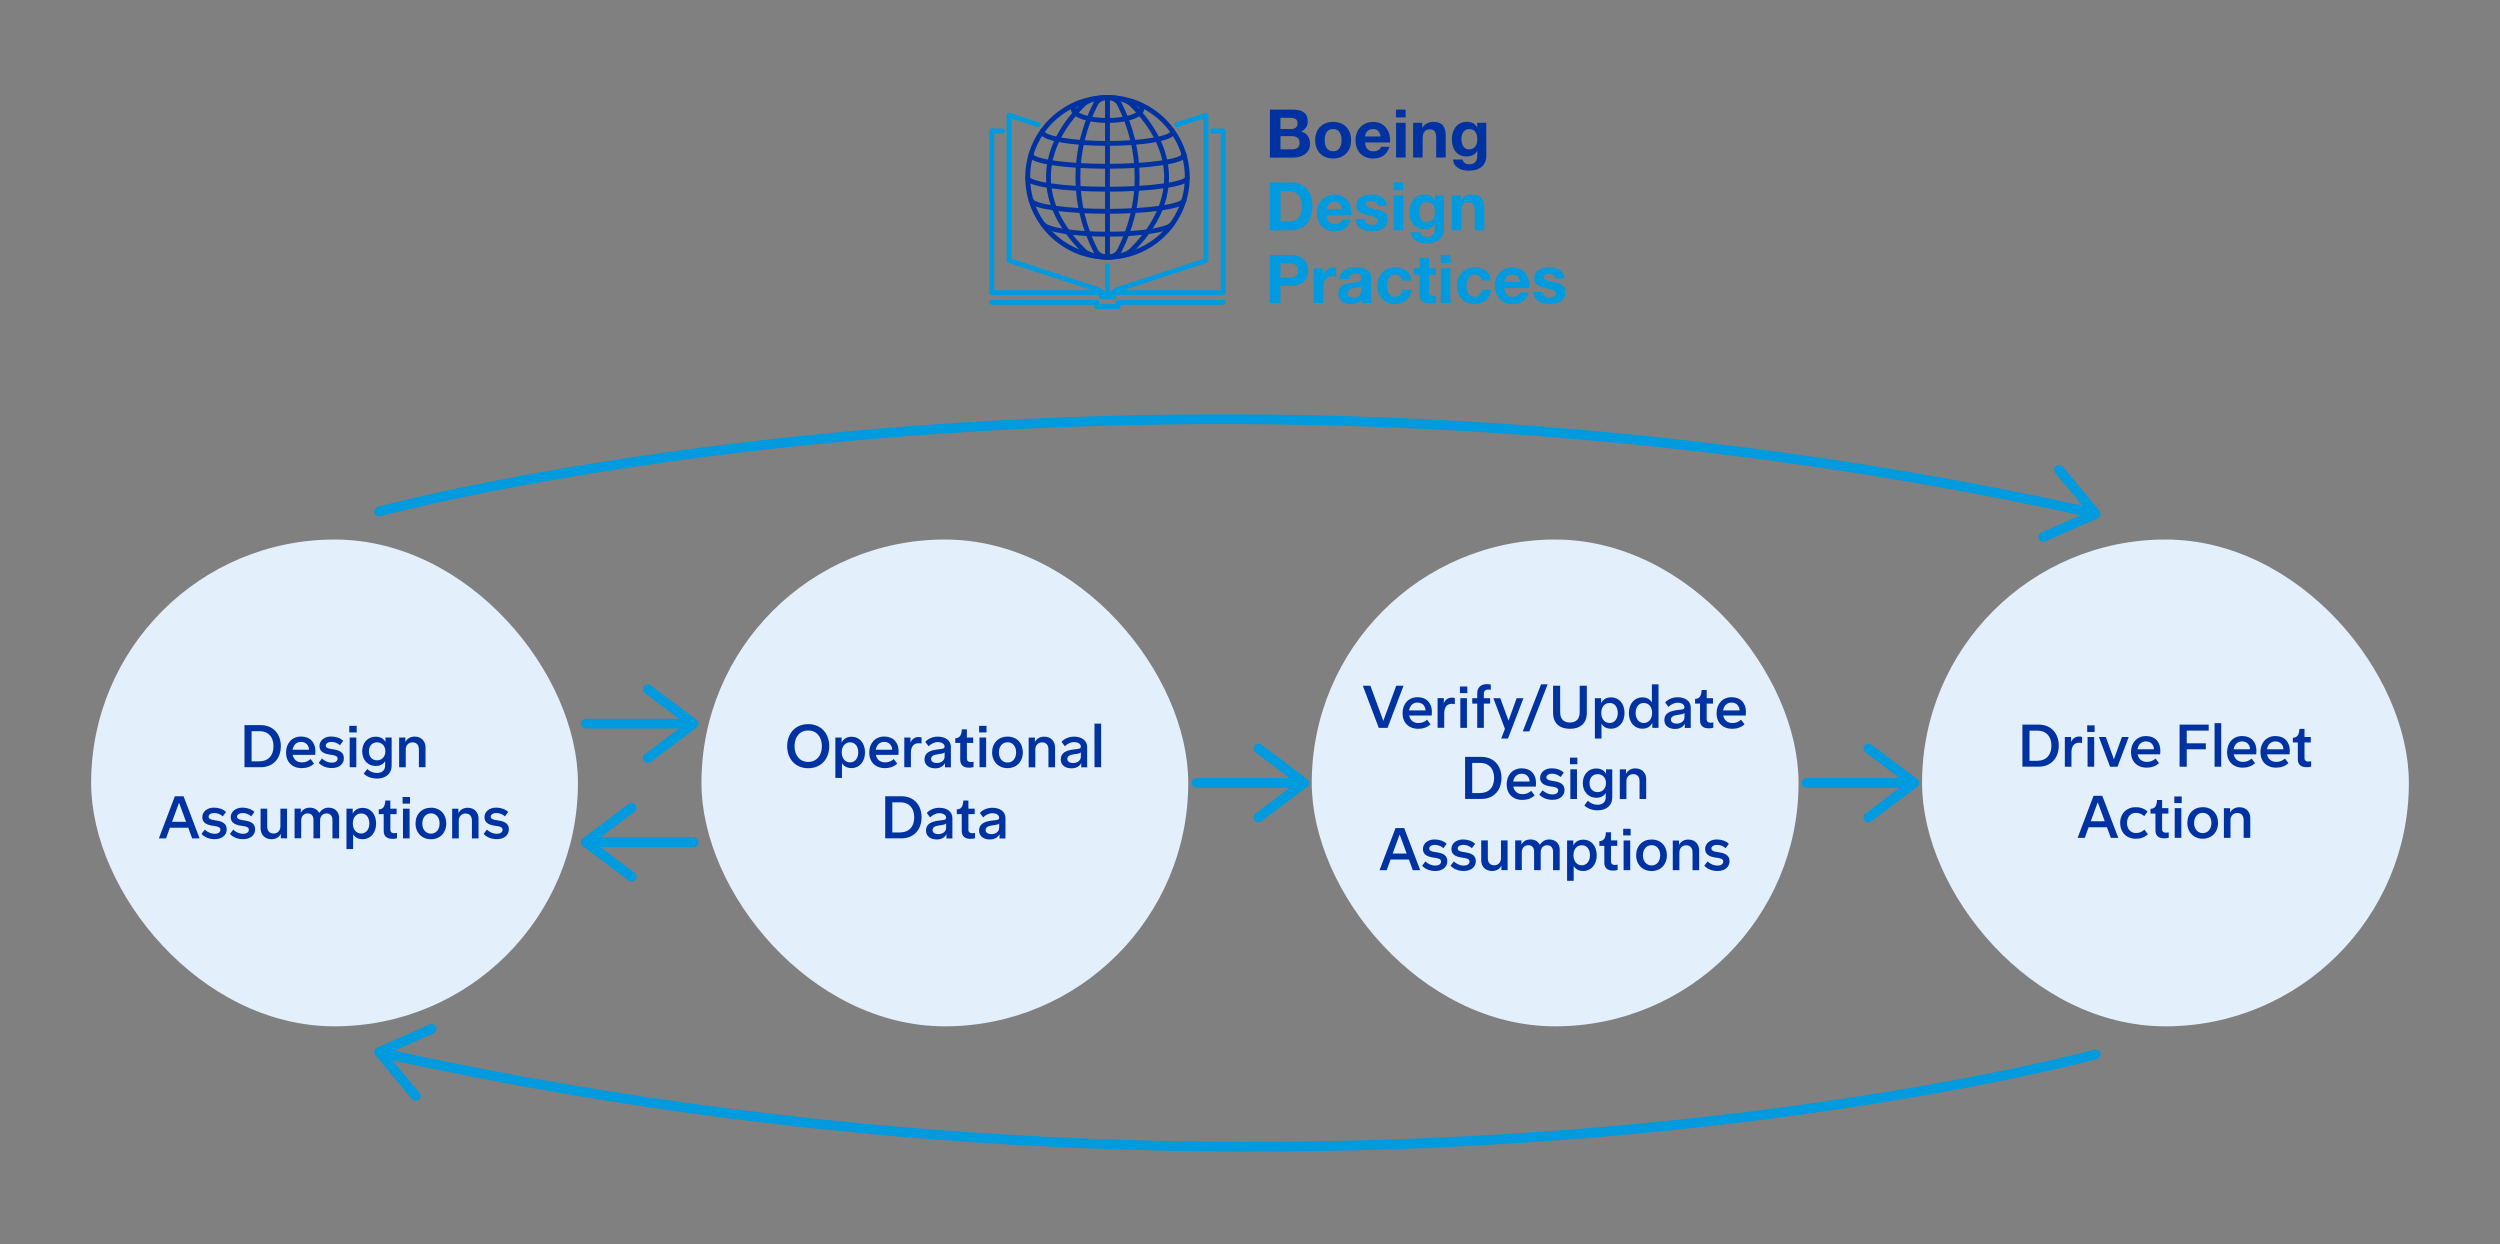 <?xml version="1.0" encoding="UTF-8"?>
<svg id="Layer_1" data-name="Layer 1" xmlns="http://www.w3.org/2000/svg" viewBox="0 0 513.55 255.6">
  <rect x="0" y="0" width="513.55" height="255.6" fill="#808080" stroke="none"/>
  <defs>
    <style>
      .cls-1 {
        stroke: #0033a1;
      }

      .cls-1, .cls-2, .cls-3 {
        fill: none;
        stroke-linecap: round;
        stroke-linejoin: round;
      }

      .cls-2, .cls-3 {
        stroke: #009ade;
      }

      .cls-4 {
        fill: #0033a1;
      }

      .cls-5 {
        fill: #e3effa;
      }

      .cls-6 {
        fill: #009ade;
      }

      .cls-3 {
        stroke-width: 2px;
      }
    </style>
  </defs>
  <rect class="cls-5" x="18.72" y="110.83" width="100" height="100" rx="50" ry="50"/>
  <rect class="cls-5" x="144.09" y="110.83" width="100" height="100" rx="50" ry="50"/>
  <rect class="cls-5" x="269.46" y="110.83" width="100" height="100" rx="50" ry="50"/>
  <rect class="cls-5" x="394.83" y="110.83" width="100" height="100" rx="50" ry="50"/>
  <g>
    <path class="cls-4" d="m50.22,148.96h3.35c2.54,0,4.12,1.8,4.12,4.32s-1.57,4.32-4.12,4.32h-3.35v-8.65Zm3.13,7.42c1.66,0,2.83-1.07,2.83-3.09s-1.17-3.09-2.83-3.09h-1.67v6.19h1.67Z"/>
    <path class="cls-4" d="m58.76,154.58c0-1.89,1.21-3.28,3.08-3.28s2.95,1.21,2.95,3.02c0,.16-.02.61-.04.74h-4.63c.18.89.8,1.55,1.91,1.55.68,0,1.27-.23,1.77-.69l.71.94c-.69.67-1.62.93-2.51.93-1.98,0-3.24-1.27-3.24-3.2Zm4.72-.57c-.04-.96-.67-1.61-1.66-1.61-.91,0-1.55.63-1.72,1.61h3.37Z"/>
    <path class="cls-4" d="m65.46,156.7l.68-.89c.66.63,1.42.86,2.04.86.66,0,1.17-.3,1.17-.83,0-.48-.43-.65-1.12-.76l-.49-.07c-1.52-.23-2.11-.8-2.11-1.78,0-1.08.97-1.94,2.4-1.94.96,0,1.9.32,2.47.9l-.67.9c-.61-.56-1.24-.69-1.8-.69-.63,0-1.11.33-1.11.74,0,.38.32.6,1.07.71l.49.08c1.4.21,2.16.69,2.16,1.83s-.92,2.01-2.46,2.01c-1.01,0-2.03-.33-2.73-1.08Z"/>
    <path class="cls-4" d="m71.75,149.1h1.52v1.36h-1.52v-1.36Zm1.44,8.5h-1.36v-6.1h1.36v6.1Z"/>
    <path class="cls-4" d="m74.71,158.93l.73-.97c.41.43,1.12.82,2.01.82s1.66-.46,1.66-1.51v-.89c-.39.6-1.02.97-1.95.97-1.57,0-2.76-1.21-2.76-3.01s1.18-3.01,2.76-3.01c1,0,1.64.41,2.02,1.08v-.91h1.27v5.82c0,1.64-1.28,2.61-2.97,2.61-1.17,0-2.12-.37-2.76-1Zm2.74-2.74c.97,0,1.71-.73,1.71-1.85s-.73-1.85-1.71-1.85-1.67.73-1.67,1.85.67,1.85,1.67,1.85Z"/>
    <path class="cls-4" d="m87.41,153.58v4.02h-1.36v-3.64c0-.96-.5-1.47-1.3-1.47s-1.4.58-1.4,1.45v3.67h-1.36v-6.1h1.28v.9c.35-.69,1.05-1.1,1.9-1.1,1.46,0,2.25,1.01,2.25,2.28Z"/>
    <path class="cls-4" d="m35.91,163.57h1.8l3.29,8.65h-1.53l-.79-2.18h-3.78l-.79,2.18h-1.47l3.28-8.65Zm2.31,5.24l-1.44-3.92-1.44,3.92h2.87Z"/>
    <path class="cls-4" d="m41.39,171.31l.68-.89c.66.63,1.42.86,2.04.86.66,0,1.17-.3,1.17-.83,0-.48-.43-.65-1.12-.76l-.49-.07c-1.52-.23-2.11-.8-2.11-1.78,0-1.08.97-1.94,2.4-1.94.96,0,1.9.32,2.47.9l-.67.9c-.61-.56-1.24-.69-1.8-.69-.63,0-1.11.33-1.11.74,0,.38.32.6,1.07.71l.49.08c1.4.21,2.16.69,2.16,1.83s-.92,2.01-2.46,2.01c-1.01,0-2.03-.33-2.73-1.08Z"/>
    <path class="cls-4" d="m47.23,171.31l.68-.89c.66.63,1.42.86,2.04.86.66,0,1.17-.3,1.17-.83,0-.48-.43-.65-1.12-.76l-.49-.07c-1.52-.23-2.11-.8-2.11-1.78,0-1.08.97-1.94,2.4-1.94.96,0,1.9.32,2.47.9l-.67.9c-.61-.56-1.24-.69-1.8-.69-.63,0-1.11.33-1.11.74,0,.38.32.6,1.07.71l.49.08c1.4.21,2.16.69,2.16,1.83s-.92,2.01-2.46,2.01c-1.01,0-2.03-.33-2.73-1.08Z"/>
    <path class="cls-4" d="m53.53,170.13v-4.02h1.36v3.64c0,.96.5,1.47,1.32,1.47s1.39-.6,1.39-1.46v-3.65h1.36v6.1h-1.27v-.93c-.34.71-1.05,1.11-1.91,1.11-1.45,0-2.25-1-2.25-2.26Z"/>
    <path class="cls-4" d="m69.65,168.04v4.18h-1.36v-3.79c0-.8-.41-1.33-1.21-1.33s-1.33.58-1.33,1.41v3.7h-1.36v-3.8c0-.8-.4-1.32-1.19-1.32s-1.33.58-1.33,1.46v3.65h-1.36v-6.1h1.28v.88c.35-.69,1-1.07,1.88-1.07s1.58.43,1.9,1.1c.39-.62,1.05-1.1,1.92-1.1,1.33,0,2.17.86,2.17,2.12Z"/>
    <path class="cls-4" d="m72.53,171.39v3.02h-1.36v-8.29h1.28v1.01c.39-.74,1.06-1.18,2.06-1.18,1.59,0,2.75,1.27,2.75,3.21s-1.18,3.23-2.75,3.23c-.94,0-1.58-.37-1.97-1Zm1.68-.17c.96,0,1.66-.82,1.66-2.06s-.65-2.06-1.66-2.06-1.73.78-1.73,2.06.75,2.06,1.73,2.06Z"/>
    <path class="cls-4" d="m80.19,167.24v3.18c0,.55.33.74.8.74.2,0,.34-.02.56-.07v1.1c-.28.08-.57.13-.89.13-1.34,0-1.84-.65-1.84-1.67v-3.41h-1.02v-.97c.77-.05,1.28-.39,1.35-1.83h1.03v1.68h1.29v1.12h-1.29Z"/>
    <path class="cls-4" d="m82.7,163.72h1.52v1.36h-1.52v-1.36Zm1.44,8.5h-1.36v-6.1h1.36v6.1Z"/>
    <path class="cls-4" d="m85.36,169.16c0-1.92,1.3-3.24,3.17-3.24s3.14,1.31,3.14,3.24-1.3,3.24-3.14,3.24-3.17-1.32-3.17-3.24Zm3.17,2.09c1.05,0,1.77-.84,1.77-2.09s-.72-2.08-1.77-2.08-1.78.85-1.78,2.08.72,2.09,1.78,2.09Z"/>
    <path class="cls-4" d="m98.3,168.2v4.02h-1.36v-3.64c0-.96-.5-1.47-1.3-1.47s-1.4.58-1.4,1.45v3.67h-1.36v-6.1h1.28v.9c.35-.69,1.05-1.1,1.9-1.1,1.46,0,2.25,1.01,2.25,2.28Z"/>
    <path class="cls-4" d="m99.34,171.31l.68-.89c.66.63,1.42.86,2.05.86.66,0,1.17-.3,1.17-.83,0-.48-.43-.65-1.12-.76l-.49-.07c-1.52-.23-2.11-.8-2.11-1.78,0-1.08.97-1.94,2.4-1.94.96,0,1.9.32,2.47.9l-.67.9c-.61-.56-1.24-.69-1.8-.69-.63,0-1.11.33-1.11.74,0,.38.32.6,1.07.71l.49.08c1.4.21,2.16.69,2.16,1.83s-.92,2.01-2.46,2.01c-1.01,0-2.03-.33-2.73-1.08Z"/>
  </g>
  <g>
    <path class="cls-4" d="m161.7,153.28c0-2.57,1.64-4.53,4.32-4.53s4.32,1.96,4.32,4.53-1.63,4.53-4.32,4.53-4.32-1.96-4.32-4.53Zm4.32,3.23c1.71,0,2.81-1.3,2.81-3.23s-1.11-3.23-2.81-3.23-2.81,1.3-2.81,3.23,1.12,3.23,2.81,3.23Z"/>
    <path class="cls-4" d="m172.96,156.78v3.02h-1.36v-8.29h1.28v1.01c.39-.74,1.06-1.18,2.06-1.18,1.59,0,2.75,1.27,2.75,3.21s-1.18,3.23-2.75,3.23c-.94,0-1.58-.37-1.97-1Zm1.68-.17c.96,0,1.66-.82,1.66-2.06s-.65-2.06-1.66-2.06-1.73.78-1.73,2.06.75,2.06,1.73,2.06Z"/>
    <path class="cls-4" d="m178.56,154.58c0-1.89,1.21-3.28,3.08-3.28s2.95,1.21,2.95,3.02c0,.16-.02.61-.04.74h-4.63c.18.89.8,1.55,1.91,1.55.68,0,1.27-.23,1.77-.69l.71.94c-.69.67-1.62.93-2.51.93-1.99,0-3.24-1.27-3.24-3.2Zm4.72-.57c-.04-.96-.67-1.61-1.66-1.61-.91,0-1.55.63-1.72,1.61h3.37Z"/>
    <path class="cls-4" d="m189.3,151.49v1.24c-.17-.04-.39-.06-.62-.06-.97,0-1.56.66-1.56,2v2.93h-1.36v-6.1h1.28v1.06c.27-.71.84-1.16,1.66-1.16.22,0,.46.02.61.09Z"/>
    <path class="cls-4" d="m189.91,156c0-1.45,1.28-1.86,2.53-2.03l1-.13c.39-.05.6-.16.6-.46,0-.56-.56-.94-1.4-.94-.75,0-1.42.39-1.89.86l-.68-.91c.56-.65,1.52-1.07,2.59-1.07,1.64,0,2.67.89,2.67,2.07v4.23h-1.22v-.86c-.35.66-1.02,1.07-2.01,1.07-1.16,0-2.19-.6-2.19-1.81Zm2.5.74c.84,0,1.63-.45,1.63-1.32v-.88c-.13.15-.32.23-.56.27l-.83.13c-.8.13-1.39.32-1.39.97,0,.49.44.82,1.14.82Z"/>
    <path class="cls-4" d="m198.62,152.62v3.18c0,.55.33.74.8.74.19,0,.34-.02.56-.07v1.1c-.28.08-.57.13-.89.13-1.34,0-1.84-.65-1.84-1.67v-3.41h-1.02v-.97c.77-.05,1.28-.39,1.35-1.83h1.04v1.68h1.29v1.12h-1.29Z"/>
    <path class="cls-4" d="m201.13,149.1h1.52v1.36h-1.52v-1.36Zm1.44,8.5h-1.36v-6.1h1.36v6.1Z"/>
    <path class="cls-4" d="m203.8,154.55c0-1.92,1.3-3.24,3.17-3.24s3.14,1.31,3.14,3.24-1.3,3.24-3.14,3.24-3.17-1.32-3.17-3.24Zm3.17,2.09c1.05,0,1.76-.84,1.76-2.09s-.72-2.08-1.76-2.08-1.78.85-1.78,2.08.72,2.09,1.78,2.09Z"/>
    <path class="cls-4" d="m216.73,153.59v4.02h-1.36v-3.64c0-.96-.5-1.47-1.3-1.47s-1.4.58-1.4,1.45v3.67h-1.36v-6.1h1.28v.9c.35-.69,1.05-1.1,1.9-1.1,1.46,0,2.25,1.01,2.25,2.28Z"/>
    <path class="cls-4" d="m217.9,156c0-1.45,1.28-1.86,2.53-2.03l1-.13c.39-.05.6-.16.6-.46,0-.56-.56-.94-1.4-.94-.75,0-1.42.39-1.89.86l-.68-.91c.56-.65,1.52-1.07,2.59-1.07,1.64,0,2.67.89,2.67,2.07v4.23h-1.22v-.86c-.35.66-1.02,1.07-2.01,1.07-1.16,0-2.19-.6-2.19-1.81Zm2.5.74c.84,0,1.63-.45,1.63-1.32v-.88c-.13.15-.32.23-.56.27l-.83.13c-.8.13-1.39.32-1.39.97,0,.49.44.82,1.14.82Z"/>
    <path class="cls-4" d="m226.19,157.6h-1.36v-8.95h1.36v8.95Z"/>
    <path class="cls-4" d="m181.84,163.57h3.35c2.54,0,4.12,1.8,4.12,4.32s-1.57,4.32-4.12,4.32h-3.35v-8.65Zm3.13,7.42c1.66,0,2.83-1.07,2.83-3.09s-1.17-3.09-2.83-3.09h-1.67v6.19h1.67Z"/>
    <path class="cls-4" d="m190.22,170.61c0-1.45,1.28-1.86,2.53-2.03l1-.13c.39-.05.6-.16.6-.46,0-.56-.56-.94-1.4-.94-.75,0-1.42.39-1.89.86l-.68-.91c.56-.65,1.52-1.07,2.59-1.07,1.64,0,2.67.89,2.67,2.07v4.23h-1.22v-.86c-.35.66-1.02,1.07-2.01,1.07-1.16,0-2.19-.6-2.19-1.81Zm2.5.74c.84,0,1.63-.45,1.63-1.32v-.88c-.13.15-.32.23-.56.27l-.83.13c-.8.13-1.39.32-1.39.97,0,.49.44.82,1.14.82Z"/>
    <path class="cls-4" d="m198.93,167.24v3.18c0,.55.33.74.8.74.19,0,.34-.02.56-.07v1.1c-.28.08-.57.13-.89.13-1.34,0-1.84-.65-1.84-1.67v-3.41h-1.02v-.97c.77-.05,1.28-.39,1.35-1.83h1.04v1.68h1.29v1.12h-1.29Z"/>
    <path class="cls-4" d="m201.12,170.61c0-1.45,1.28-1.86,2.53-2.03l1-.13c.39-.05.6-.16.6-.46,0-.56-.56-.94-1.4-.94-.75,0-1.42.39-1.89.86l-.68-.91c.56-.65,1.52-1.07,2.59-1.07,1.64,0,2.67.89,2.67,2.07v4.23h-1.22v-.86c-.35.66-1.02,1.07-2.01,1.07-1.16,0-2.19-.6-2.19-1.81Zm2.5.74c.84,0,1.63-.45,1.63-1.32v-.88c-.13.15-.32.23-.56.27l-.83.13c-.8.13-1.39.32-1.39.97,0,.49.44.82,1.14.82Z"/>
  </g>
  <g>
    <path class="cls-4" d="m285.04,149.52h-1.81l-3.28-8.65h1.56l2.65,7.21,2.65-7.21h1.5l-3.28,8.65Z"/>
    <path class="cls-4" d="m288.11,146.5c0-1.89,1.21-3.28,3.08-3.28s2.95,1.21,2.95,3.02c0,.16-.02.61-.04.74h-4.63c.18.89.8,1.55,1.91,1.55.68,0,1.27-.23,1.77-.69l.71.94c-.69.67-1.62.93-2.51.93-1.98,0-3.24-1.27-3.24-3.2Zm4.72-.57c-.04-.96-.67-1.61-1.66-1.61-.91,0-1.55.63-1.72,1.61h3.37Z"/>
    <path class="cls-4" d="m298.85,143.4v1.24c-.17-.04-.39-.06-.62-.06-.97,0-1.56.66-1.56,2v2.93h-1.36v-6.1h1.28v1.06c.27-.71.84-1.16,1.66-1.16.22,0,.46.02.61.09Z"/>
    <path class="cls-4" d="m299.9,141.02h1.52v1.36h-1.52v-1.36Zm1.44,8.5h-1.36v-6.1h1.36v6.1Z"/>
    <path class="cls-4" d="m306.24,140.63v1.07c-.18-.04-.35-.05-.5-.05-.63,0-.93.3-.93.88v.89h1.29v1.12h-1.29v4.98h-1.36v-4.98h-1.02v-1.12h1.02v-1.01c0-1.24.8-1.88,2.01-1.88.28,0,.58.04.78.1Z"/>
    <path class="cls-4" d="m309.15,149.74l-2.38-6.32h1.42l1.69,4.62,1.67-4.62h1.4l-3.18,8.29h-1.4l.77-1.97Z"/>
    <path class="cls-4" d="m314.15,150.25h-1.35l3.77-9.68h1.35l-3.77,9.68Z"/>
    <path class="cls-4" d="m322.5,149.71c-2.14,0-3.47-1.14-3.47-3.3v-5.54h1.46v5.46c0,1.28.66,2.09,2.01,2.09s2-.82,2-2.09v-5.46h1.47v5.54c0,2.16-1.33,3.3-3.47,3.3Z"/>
    <path class="cls-4" d="m328.98,148.69v3.02h-1.36v-8.29h1.28v1.01c.39-.74,1.06-1.18,2.06-1.18,1.6,0,2.75,1.27,2.75,3.21s-1.18,3.23-2.75,3.23c-.94,0-1.58-.37-1.97-1Zm1.68-.17c.96,0,1.66-.82,1.66-2.06s-.65-2.06-1.66-2.06-1.73.78-1.73,2.06.75,2.06,1.73,2.06Z"/>
    <path class="cls-4" d="m334.61,146.46c0-1.94,1.16-3.21,2.75-3.21.93,0,1.57.39,1.97,1.03v-3.71h1.36v8.95h-1.27v-1.01c-.39.74-1.06,1.18-2.07,1.18-1.57,0-2.75-1.27-2.75-3.23Zm3.04,2.06c.97,0,1.73-.77,1.73-2.06s-.73-2.06-1.73-2.06-1.66.84-1.66,2.06.69,2.06,1.66,2.06Z"/>
    <path class="cls-4" d="m341.89,147.91c0-1.45,1.28-1.86,2.53-2.03l1-.13c.39-.05.6-.16.6-.46,0-.56-.56-.94-1.4-.94-.75,0-1.42.39-1.89.86l-.68-.91c.56-.65,1.52-1.07,2.59-1.07,1.64,0,2.67.89,2.67,2.07v4.23h-1.22v-.86c-.35.66-1.02,1.07-2.01,1.07-1.16,0-2.19-.6-2.19-1.81Zm2.5.74c.84,0,1.63-.45,1.63-1.32v-.88c-.13.15-.32.23-.56.27l-.83.13c-.8.13-1.39.32-1.39.97,0,.49.44.82,1.15.82Z"/>
    <path class="cls-4" d="m350.59,144.54v3.18c0,.55.33.74.8.74.2,0,.34-.02.56-.07v1.1c-.28.08-.57.13-.89.13-1.34,0-1.84-.65-1.84-1.67v-3.41h-1.02v-.97c.77-.05,1.28-.39,1.35-1.83h1.04v1.68h1.29v1.12h-1.29Z"/>
    <path class="cls-4" d="m352.62,146.5c0-1.89,1.21-3.28,3.08-3.28s2.95,1.21,2.95,3.02c0,.16-.02.61-.04.74h-4.63c.18.89.8,1.55,1.91,1.55.68,0,1.27-.23,1.76-.69l.71.94c-.69.67-1.62.93-2.51.93-1.98,0-3.24-1.27-3.24-3.2Zm4.72-.57c-.04-.96-.67-1.61-1.66-1.61-.91,0-1.55.63-1.72,1.61h3.37Z"/>
    <path class="cls-4" d="m300.96,155.48h3.35c2.54,0,4.12,1.8,4.12,4.32s-1.57,4.32-4.12,4.32h-3.35v-8.65Zm3.13,7.42c1.66,0,2.83-1.07,2.83-3.09s-1.17-3.09-2.83-3.09h-1.67v6.19h1.67Z"/>
    <path class="cls-4" d="m309.5,161.11c0-1.89,1.21-3.28,3.08-3.28s2.95,1.21,2.95,3.02c0,.16-.02.61-.04.74h-4.63c.18.89.8,1.55,1.91,1.55.68,0,1.27-.23,1.77-.69l.71.94c-.69.67-1.62.93-2.51.93-1.98,0-3.24-1.27-3.24-3.2Zm4.72-.57c-.04-.96-.67-1.61-1.66-1.61-.91,0-1.55.63-1.72,1.61h3.37Z"/>
    <path class="cls-4" d="m316.2,163.23l.68-.89c.66.63,1.42.86,2.04.86.66,0,1.17-.3,1.17-.83,0-.48-.43-.65-1.12-.76l-.49-.07c-1.52-.23-2.11-.8-2.11-1.78,0-1.08.97-1.94,2.4-1.94.96,0,1.9.32,2.47.9l-.67.9c-.61-.56-1.24-.69-1.8-.69-.63,0-1.11.33-1.11.74,0,.38.32.6,1.07.71l.49.08c1.4.21,2.16.69,2.16,1.83s-.92,2.01-2.46,2.01c-1.01,0-2.03-.33-2.73-1.08Z"/>
    <path class="cls-4" d="m322.5,155.63h1.52v1.36h-1.52v-1.36Zm1.44,8.5h-1.36v-6.1h1.36v6.1Z"/>
    <path class="cls-4" d="m325.45,165.46l.73-.97c.41.43,1.12.82,2.01.82s1.66-.46,1.66-1.51v-.89c-.39.6-1.02.97-1.95.97-1.57,0-2.76-1.21-2.76-3.01s1.18-3.01,2.76-3.01c1,0,1.64.41,2.02,1.08v-.91h1.27v5.82c0,1.64-1.28,2.61-2.97,2.61-1.17,0-2.12-.37-2.76-1Zm2.74-2.74c.97,0,1.71-.73,1.71-1.85s-.73-1.85-1.71-1.85-1.67.73-1.67,1.85.67,1.85,1.67,1.85Z"/>
    <path class="cls-4" d="m338.16,160.11v4.02h-1.36v-3.64c0-.96-.5-1.47-1.3-1.47s-1.4.58-1.4,1.45v3.67h-1.36v-6.1h1.28v.9c.35-.69,1.05-1.1,1.9-1.1,1.46,0,2.25,1.01,2.25,2.28Z"/>
    <path class="cls-4" d="m286.65,170.1h1.8l3.29,8.65h-1.53l-.79-2.18h-3.77l-.79,2.18h-1.47l3.28-8.65Zm2.31,5.24l-1.44-3.92-1.44,3.92h2.87Z"/>
    <path class="cls-4" d="m292.13,177.84l.68-.89c.66.63,1.42.86,2.04.86.66,0,1.17-.3,1.17-.83,0-.47-.43-.64-1.12-.75l-.49-.07c-1.52-.23-2.11-.8-2.11-1.78,0-1.08.97-1.94,2.4-1.94.96,0,1.9.32,2.47.9l-.67.9c-.61-.56-1.24-.69-1.8-.69-.63,0-1.11.33-1.11.74,0,.38.32.6,1.07.71l.49.08c1.4.21,2.16.69,2.16,1.83s-.92,2.01-2.46,2.01c-1.01,0-2.03-.33-2.73-1.08Z"/>
    <path class="cls-4" d="m297.97,177.84l.68-.89c.66.63,1.42.86,2.05.86.66,0,1.17-.3,1.17-.83,0-.47-.43-.64-1.12-.75l-.49-.07c-1.52-.23-2.11-.8-2.11-1.78,0-1.08.97-1.94,2.4-1.94.96,0,1.9.32,2.47.9l-.67.9c-.61-.56-1.24-.69-1.8-.69-.63,0-1.11.33-1.11.74,0,.38.32.6,1.07.71l.49.08c1.4.21,2.16.69,2.16,1.83s-.93,2.01-2.46,2.01c-1.01,0-2.03-.33-2.73-1.08Z"/>
    <path class="cls-4" d="m304.27,176.66v-4.02h1.36v3.64c0,.96.5,1.47,1.31,1.47s1.39-.6,1.39-1.46v-3.65h1.36v6.1h-1.27v-.93c-.34.71-1.05,1.11-1.91,1.11-1.45,0-2.25-1-2.25-2.26Z"/>
    <path class="cls-4" d="m320.39,174.57v4.18h-1.36v-3.79c0-.8-.41-1.33-1.21-1.33s-1.33.58-1.33,1.41v3.7h-1.36v-3.8c0-.8-.4-1.32-1.19-1.32s-1.33.58-1.33,1.46v3.65h-1.36v-6.1h1.28v.88c.35-.69,1-1.07,1.88-1.07s1.58.43,1.9,1.1c.39-.62,1.05-1.1,1.92-1.1,1.33,0,2.17.86,2.17,2.12Z"/>
    <path class="cls-4" d="m323.27,177.92v3.02h-1.36v-8.29h1.28v1.01c.39-.74,1.06-1.18,2.06-1.18,1.6,0,2.75,1.27,2.75,3.21s-1.18,3.23-2.75,3.23c-.94,0-1.58-.37-1.97-1Zm1.68-.17c.96,0,1.66-.82,1.66-2.06s-.65-2.06-1.66-2.06-1.73.78-1.73,2.06.75,2.06,1.73,2.06Z"/>
    <path class="cls-4" d="m330.93,173.76v3.18c0,.55.33.74.8.74.19,0,.34-.02.56-.07v1.1c-.28.08-.57.13-.89.13-1.34,0-1.84-.65-1.84-1.67v-3.41h-1.02v-.97c.77-.05,1.28-.39,1.35-1.83h1.04v1.68h1.29v1.12h-1.29Z"/>
    <path class="cls-4" d="m333.44,170.25h1.52v1.36h-1.52v-1.36Zm1.44,8.5h-1.36v-6.1h1.36v6.1Z"/>
    <path class="cls-4" d="m336.1,175.69c0-1.92,1.3-3.24,3.17-3.24s3.14,1.31,3.14,3.24-1.3,3.24-3.14,3.24-3.17-1.32-3.17-3.24Zm3.17,2.09c1.05,0,1.77-.84,1.77-2.09s-.72-2.08-1.77-2.08-1.78.85-1.78,2.08.72,2.09,1.78,2.09Z"/>
    <path class="cls-4" d="m349.04,174.73v4.02h-1.36v-3.64c0-.96-.5-1.47-1.3-1.47s-1.4.58-1.4,1.45v3.67h-1.36v-6.1h1.28v.9c.35-.69,1.05-1.1,1.9-1.1,1.46,0,2.25,1.01,2.25,2.28Z"/>
    <path class="cls-4" d="m350.09,177.84l.68-.89c.66.63,1.42.86,2.05.86.66,0,1.17-.3,1.17-.83,0-.47-.43-.64-1.12-.75l-.49-.07c-1.52-.23-2.11-.8-2.11-1.78,0-1.08.97-1.94,2.4-1.94.96,0,1.9.32,2.47.9l-.67.9c-.61-.56-1.24-.69-1.8-.69-.63,0-1.11.33-1.11.74,0,.38.32.6,1.07.71l.49.08c1.4.21,2.16.69,2.16,1.83s-.92,2.01-2.46,2.01c-1.01,0-2.03-.33-2.73-1.08Z"/>
  </g>
  <g>
    <path class="cls-4" d="m415.44,148.85h3.35c2.54,0,4.12,1.8,4.12,4.32s-1.57,4.32-4.12,4.32h-3.35v-8.65Zm3.13,7.42c1.66,0,2.83-1.07,2.83-3.09s-1.17-3.09-2.83-3.09h-1.67v6.19h1.67Z"/>
    <path class="cls-4" d="m427.7,151.39v1.24c-.17-.04-.39-.06-.62-.06-.97,0-1.56.66-1.56,2v2.93h-1.36v-6.1h1.28v1.06c.27-.71.84-1.16,1.66-1.16.22,0,.46.02.61.09Z"/>
    <path class="cls-4" d="m428.75,149h1.52v1.36h-1.52v-1.36Zm1.44,8.5h-1.36v-6.1h1.36v6.1Z"/>
    <path class="cls-4" d="m434.98,157.5h-1.53l-2.29-6.1h1.42l1.66,4.58,1.64-4.58h1.4l-2.3,6.1Z"/>
    <path class="cls-4" d="m437.75,154.48c0-1.89,1.21-3.28,3.08-3.28s2.95,1.21,2.95,3.02c0,.16-.02.61-.04.74h-4.63c.18.89.8,1.55,1.91,1.55.68,0,1.27-.23,1.77-.69l.71.94c-.69.67-1.62.93-2.51.93-1.98,0-3.24-1.27-3.24-3.2Zm4.72-.57c-.04-.96-.67-1.61-1.66-1.61-.91,0-1.55.63-1.72,1.61h3.37Z"/>
    <path class="cls-4" d="m453.7,150.08h-4.5v2.61h3.92v1.23h-3.92v3.58h-1.47v-8.65h5.98v1.23Z"/>
    <path class="cls-4" d="m456.28,157.5h-1.36v-8.95h1.36v8.95Z"/>
    <path class="cls-4" d="m457.49,154.48c0-1.89,1.21-3.28,3.08-3.28s2.95,1.21,2.95,3.02c0,.16-.02.61-.04.74h-4.63c.18.89.8,1.55,1.91,1.55.68,0,1.27-.23,1.76-.69l.71.94c-.69.67-1.62.93-2.51.93-1.98,0-3.24-1.27-3.24-3.2Zm4.72-.57c-.04-.96-.67-1.61-1.66-1.61-.91,0-1.55.63-1.72,1.61h3.37Z"/>
    <path class="cls-4" d="m464.34,154.48c0-1.89,1.21-3.28,3.08-3.28s2.95,1.21,2.95,3.02c0,.16-.02.61-.04.74h-4.63c.18.89.8,1.55,1.91,1.55.68,0,1.27-.23,1.77-.69l.71.94c-.69.67-1.62.93-2.51.93-1.98,0-3.24-1.27-3.24-3.2Zm4.72-.57c-.04-.96-.67-1.61-1.66-1.61-.91,0-1.55.63-1.72,1.61h3.37Z"/>
    <path class="cls-4" d="m473.39,152.52v3.18c0,.55.33.74.8.74.2,0,.34-.02.56-.07v1.1c-.28.08-.57.13-.89.13-1.34,0-1.84-.65-1.84-1.67v-3.41h-1.02v-.97c.77-.05,1.28-.39,1.35-1.83h1.04v1.68h1.29v1.12h-1.29Z"/>
    <path class="cls-4" d="m430.05,163.47h1.8l3.29,8.65h-1.53l-.79-2.18h-3.78l-.79,2.18h-1.47l3.28-8.65Zm2.31,5.24l-1.44-3.92-1.44,3.92h2.87Z"/>
    <path class="cls-4" d="m435.52,169.05c0-1.94,1.34-3.24,3.17-3.24.94,0,1.75.24,2.46.9l-.68.93c-.6-.5-1.18-.66-1.74-.66-1.17,0-1.81.96-1.81,2.07s.66,2.07,1.85,2.07c.61,0,1.16-.18,1.73-.69l.72.94c-.73.69-1.52.93-2.5.93-1.88,0-3.19-1.29-3.19-3.24Z"/>
    <path class="cls-4" d="m444.14,167.13v3.18c0,.55.33.74.8.74.19,0,.34-.02.56-.07v1.1c-.28.08-.57.13-.89.13-1.34,0-1.84-.65-1.84-1.67v-3.41h-1.02v-.97c.77-.05,1.28-.39,1.35-1.83h1.04v1.68h1.29v1.12h-1.29Z"/>
    <path class="cls-4" d="m446.65,163.61h1.52v1.36h-1.52v-1.36Zm1.44,8.5h-1.36v-6.1h1.36v6.1Z"/>
    <path class="cls-4" d="m449.32,169.05c0-1.92,1.3-3.24,3.17-3.24s3.14,1.31,3.14,3.24-1.3,3.24-3.14,3.24-3.17-1.32-3.17-3.24Zm3.17,2.09c1.05,0,1.77-.84,1.77-2.09s-.72-2.08-1.77-2.08-1.78.85-1.78,2.08.72,2.09,1.78,2.09Z"/>
    <path class="cls-4" d="m462.25,168.09v4.02h-1.36v-3.64c0-.96-.5-1.47-1.3-1.47s-1.4.58-1.4,1.45v3.67h-1.36v-6.1h1.28v.9c.35-.69,1.05-1.1,1.9-1.1,1.46,0,2.25,1.01,2.25,2.28Z"/>
  </g>
  <g>
    <polyline class="cls-3" points="258.51 167.91 267.9 160.83 258.51 153.76"/>
    <line class="cls-3" x1="267.9" y1="160.83" x2="245.79" y2="160.83"/>
  </g>
  <g>
    <g>
      <polyline class="cls-3" points="133.07 155.73 142.46 148.65 133.07 141.58"/>
      <line class="cls-3" x1="142.46" y1="148.65" x2="120.35" y2="148.65"/>
    </g>
    <g>
      <polyline class="cls-3" points="129.74 165.94 120.35 173.02 129.74 180.09"/>
      <line class="cls-3" x1="120.35" y1="173.02" x2="142.46" y2="173.02"/>
    </g>
  </g>
  <g>
    <polyline class="cls-3" points="383.81 167.91 393.2 160.83 383.81 153.76"/>
    <line class="cls-3" x1="393.2" y1="160.83" x2="371.1" y2="160.83"/>
  </g>
  <g>
    <g>
      <path class="cls-3" d="m77.88,105.08s156.28-42.69,350.74,0"/>
      <polyline class="cls-3" points="419.74 110.3 430.49 105.55 422.96 96.52"/>
    </g>
    <g>
      <path class="cls-3" d="m430.49,216.59s-156.28,42.69-350.74,0"/>
      <polyline class="cls-3" points="88.63 211.37 77.88 216.12 85.41 225.14"/>
    </g>
  </g>
  <g>
    <g>
      <path class="cls-4" d="m260.87,22.51h4.63c1.88,0,3.14.61,3.14,2.44,0,.97-.48,1.64-1.34,2.06,1.2.34,1.81,1.27,1.81,2.5,0,2-1.7,2.86-3.48,2.86h-4.77v-9.85Zm2.17,3.99h2.19c.76,0,1.32-.35,1.32-1.17,0-.94-.72-1.13-1.49-1.13h-2.03v2.3Zm0,4.18h2.32c.86,0,1.6-.28,1.6-1.3s-.63-1.41-1.56-1.41h-2.36v2.7Z"/>
      <path class="cls-4" d="m273.84,25.03c2.25,0,3.7,1.49,3.7,3.77s-1.45,3.75-3.7,3.75-3.68-1.49-3.68-3.75,1.45-3.77,3.68-3.77Zm0,6.04c1.34,0,1.74-1.15,1.74-2.28s-.4-2.29-1.74-2.29-1.72,1.15-1.72,2.29.4,2.28,1.72,2.28Z"/>
      <path class="cls-4" d="m280.42,29.27c.06,1.24.66,1.81,1.75,1.81.79,0,1.42-.48,1.54-.92h1.72c-.55,1.68-1.72,2.4-3.34,2.4-2.25,0-3.64-1.54-3.64-3.75s1.48-3.77,3.64-3.77c2.43,0,3.6,2.04,3.46,4.23h-5.15Zm3.19-1.24c-.18-.99-.61-1.52-1.56-1.52-1.24,0-1.6.97-1.63,1.52h3.19Z"/>
      <path class="cls-4" d="m288.74,24.12h-1.96v-1.61h1.96v1.61Zm-1.96,1.1h1.96v7.13h-1.96v-7.13Z"/>
      <path class="cls-4" d="m290.29,25.23h1.86v.99h.04c.5-.8,1.35-1.19,2.18-1.19,2.08,0,2.61,1.17,2.61,2.94v4.39h-1.96v-4.03c0-1.17-.34-1.75-1.26-1.75-1.06,0-1.52.59-1.52,2.04v3.74h-1.96v-7.13Z"/>
      <path class="cls-4" d="m305.33,31.9c0,1.17-.41,3.16-3.7,3.16-1.41,0-3.05-.66-3.14-2.29h1.94c.18.73.77.98,1.46.98,1.09,0,1.59-.74,1.57-1.77v-.94h-.03c-.43.75-1.28,1.1-2.14,1.1-2.14,0-3.05-1.63-3.05-3.59,0-1.85,1.06-3.53,3.06-3.53.94,0,1.66.32,2.12,1.15h.03v-.95h1.86v6.68Zm-1.86-3.2c0-1.16-.4-2.19-1.67-2.19-1.1,0-1.59.97-1.59,2.03s.39,2.14,1.59,2.14c1.12,0,1.67-.95,1.67-1.97Z"/>
      <path class="cls-6" d="m260.87,37.46h4.25c2.55,0,4.47,1.6,4.47,4.87,0,2.85-1.46,4.98-4.47,4.98h-4.25v-9.85Zm2.17,8.03h1.93c1.25,0,2.46-.77,2.46-2.95,0-1.99-.69-3.25-2.84-3.25h-1.54v6.21Z"/>
      <path class="cls-6" d="m272.5,44.22c.06,1.24.66,1.81,1.75,1.81.79,0,1.42-.48,1.54-.92h1.72c-.55,1.68-1.72,2.4-3.34,2.4-2.25,0-3.64-1.54-3.64-3.75s1.48-3.77,3.64-3.77c2.43,0,3.6,2.04,3.46,4.23h-5.15Zm3.19-1.24c-.18-.99-.61-1.52-1.56-1.52-1.24,0-1.6.97-1.63,1.52h3.19Z"/>
      <path class="cls-6" d="m280.32,44.99c.01.85.73,1.2,1.5,1.2.57,0,1.28-.22,1.28-.91,0-.59-.81-.8-2.22-1.1-1.13-.25-2.26-.65-2.26-1.9,0-1.82,1.57-2.29,3.1-2.29s2.99.52,3.15,2.28h-1.86c-.06-.76-.63-.97-1.34-.97-.44,0-1.09.08-1.09.66,0,.7,1.1.8,2.22,1.06,1.14.26,2.26.68,2.26,2,0,1.88-1.63,2.48-3.25,2.48s-3.27-.62-3.35-2.51h1.86Z"/>
      <path class="cls-6" d="m288.23,39.07h-1.96v-1.61h1.96v1.61Zm-1.96,1.1h1.96v7.13h-1.96v-7.13Z"/>
      <path class="cls-6" d="m296.63,46.85c0,1.17-.41,3.16-3.7,3.16-1.41,0-3.05-.66-3.14-2.29h1.94c.18.73.77.98,1.46.98,1.09,0,1.59-.74,1.57-1.77v-.94h-.03c-.43.75-1.28,1.1-2.14,1.1-2.14,0-3.05-1.63-3.05-3.59,0-1.85,1.06-3.53,3.06-3.53.94,0,1.66.32,2.12,1.15h.03v-.95h1.86v6.68Zm-1.86-3.2c0-1.16-.4-2.19-1.67-2.19-1.1,0-1.59.97-1.59,2.03s.39,2.14,1.59,2.14c1.12,0,1.67-.95,1.67-1.97Z"/>
      <path class="cls-6" d="m298.21,40.17h1.86v.99h.04c.5-.8,1.35-1.19,2.18-1.19,2.08,0,2.61,1.17,2.61,2.94v4.39h-1.96v-4.03c0-1.17-.35-1.75-1.26-1.75-1.06,0-1.52.59-1.52,2.04v3.74h-1.96v-7.13Z"/>
      <path class="cls-6" d="m260.87,52.41h4.44c2.46,0,3.41,1.56,3.41,3.16s-.95,3.16-3.41,3.16h-2.28v3.53h-2.17v-9.85Zm2.17,4.63h1.68c1.01,0,1.9-.22,1.9-1.48s-.9-1.48-1.9-1.48h-1.68v2.95Z"/>
      <path class="cls-6" d="m269.86,55.12h1.86v1.32h.03c.36-.9,1.32-1.52,2.28-1.52.14,0,.3.03.43.07v1.82c-.18-.04-.47-.07-.7-.07-1.43,0-1.93,1.03-1.93,2.29v3.21h-1.96v-7.13Z"/>
      <path class="cls-6" d="m275.15,57.32c.11-1.83,1.75-2.39,3.35-2.39,1.42,0,3.13.32,3.13,2.03v3.71c0,.65.07,1.3.25,1.59h-1.99c-.07-.22-.12-.46-.14-.69-.62.65-1.53.88-2.4.88-1.35,0-2.43-.68-2.43-2.14,0-1.61,1.21-2,2.43-2.17,1.2-.18,2.32-.14,2.32-.94,0-.84-.58-.97-1.27-.97-.74,0-1.23.3-1.3,1.08h-1.96Zm4.52,1.45c-.33.29-1.02.3-1.63.41-.61.12-1.16.33-1.16,1.05s.57.91,1.2.91c1.53,0,1.59-1.21,1.59-1.64v-.73Z"/>
      <path class="cls-6" d="m288.01,57.63c-.12-.8-.63-1.23-1.45-1.23-1.26,0-1.67,1.27-1.67,2.32s.4,2.25,1.63,2.25c.91,0,1.43-.58,1.56-1.45h1.89c-.25,1.89-1.56,2.92-3.43,2.92-2.15,0-3.6-1.52-3.6-3.66s1.32-3.86,3.64-3.86c1.68,0,3.23.88,3.35,2.7h-1.92Z"/>
      <path class="cls-6" d="m293.56,55.12h1.43v1.31h-1.43v3.53c0,.66.17.83.83.83.21,0,.4-.01.61-.06v1.53c-.33.06-.76.07-1.14.07-1.2,0-2.25-.28-2.25-1.7v-4.21h-1.19v-1.31h1.19v-2.14h1.96v2.14Z"/>
      <path class="cls-6" d="m297.94,54.02h-1.96v-1.61h1.96v1.61Zm-1.96,1.1h1.96v7.13h-1.96v-7.13Z"/>
      <path class="cls-6" d="m304.35,57.63c-.12-.8-.63-1.23-1.45-1.23-1.26,0-1.67,1.27-1.67,2.32s.4,2.25,1.63,2.25c.91,0,1.43-.58,1.56-1.45h1.89c-.25,1.89-1.56,2.92-3.43,2.92-2.15,0-3.6-1.52-3.6-3.66s1.32-3.86,3.64-3.86c1.68,0,3.23.88,3.35,2.7h-1.92Z"/>
      <path class="cls-6" d="m309.03,59.17c.06,1.24.66,1.81,1.75,1.81.79,0,1.42-.48,1.54-.92h1.72c-.55,1.68-1.72,2.4-3.34,2.4-2.25,0-3.64-1.54-3.64-3.75s1.48-3.77,3.64-3.77c2.43,0,3.6,2.04,3.46,4.23h-5.15Zm3.19-1.24c-.18-.99-.61-1.52-1.56-1.52-1.24,0-1.6.97-1.63,1.52h3.19Z"/>
      <path class="cls-6" d="m316.85,59.94c.01.86.73,1.2,1.5,1.2.57,0,1.28-.22,1.28-.91,0-.59-.81-.8-2.22-1.1-1.13-.25-2.26-.65-2.26-1.9,0-1.82,1.57-2.29,3.1-2.29s2.99.52,3.15,2.28h-1.86c-.06-.76-.63-.97-1.34-.97-.44,0-1.09.08-1.09.66,0,.7,1.1.8,2.22,1.06,1.14.26,2.26.68,2.26,2,0,1.88-1.63,2.48-3.26,2.48s-3.27-.62-3.35-2.51h1.86Z"/>
    </g>
    <g>
      <g>
        <path class="cls-2" d="m241.76,25.62l5.97-1.95v29.85s-17.95,5.87-17.95,5.87h0c-.84.27-1.51.86-1.9,1.6"/>
        <polyline class="cls-2" points="227.5 60.98 227.5 60.13 227.5 59.38 227.5 54.6"/>
        <polyline class="cls-2" points="205.93 26.89 203.74 26.89 203.74 60.13 226.26 60.13 226.26 60.98 228.75 60.98 228.75 60.13 251.26 60.13 251.26 26.89 249.07 26.89"/>
        <path class="cls-2" d="m213.25,25.62l-5.97-1.95v29.85l17.95,5.87h0c.84.27,1.51.86,1.9,1.6"/>
        <polyline class="cls-2" points="203.74 62.11 225.32 62.11 225.32 62.96 229.69 62.96 229.69 62.11 251.26 62.11"/>
      </g>
      <g>
        <g>
          <circle class="cls-1" cx="227.5" cy="36.43" r="16.39"/>
          <path class="cls-1" d="m221.47,21.19c-.63.35-1,.77-1,1.21,0,1.3,3.15,2.35,7.03,2.35s7.03-1.05,7.03-2.35c0-.44-.36-.85-1-1.21"/>
          <path class="cls-1" d="m214.22,26.84c-.06.09-.09.18-.09.27,0,1.3,5.99,2.35,13.38,2.35s13.38-1.05,13.38-2.35c0-.09-.03-.18-.09-.27"/>
          <path class="cls-1" d="m211.81,31.7s-.02.07-.02.11c0,1.3,7.04,2.35,15.71,2.35s15.71-1.05,15.71-2.35c0-.04,0-.07-.02-.11"/>
          <path class="cls-1" d="m211.11,36.52c0,1.3,7.34,2.35,16.39,2.35s16.39-1.05,16.39-2.35"/>
          <path class="cls-1" d="m211.81,41.16c.37,1.25,7.26,2.25,15.7,2.25s15.32-1,15.7-2.25"/>
          <path class="cls-1" d="m214.26,46.09c.91,1.14,6.49,2.02,13.24,2.02s12.34-.88,13.24-2.02"/>
        </g>
        <path class="cls-1" d="m225.03,51.44c.93,1.85,4.02,1.85,4.95,0,2.32-4.61,3.61-9.68,3.61-15.01s-1.29-10.4-3.61-15.01c-.93-1.85-4.02-1.85-4.95,0-2.32,4.61-3.61,9.68-3.61,15.01s1.29,10.4,3.61,15.01Z"/>
        <path class="cls-1" d="m222.57,51.44c1.85,1.85,8.01,1.85,9.87,0,4.63-4.61,7.2-9.68,7.2-15.01s-2.57-10.4-7.2-15.01c-1.85-1.85-8.01-1.85-9.87,0-4.63,4.61-7.2,9.68-7.2,15.01s2.57,10.4,7.2,15.01Z"/>
        <line class="cls-1" x1="227.5" y1="20.04" x2="227.5" y2="52.82"/>
      </g>
    </g>
  </g>
</svg>